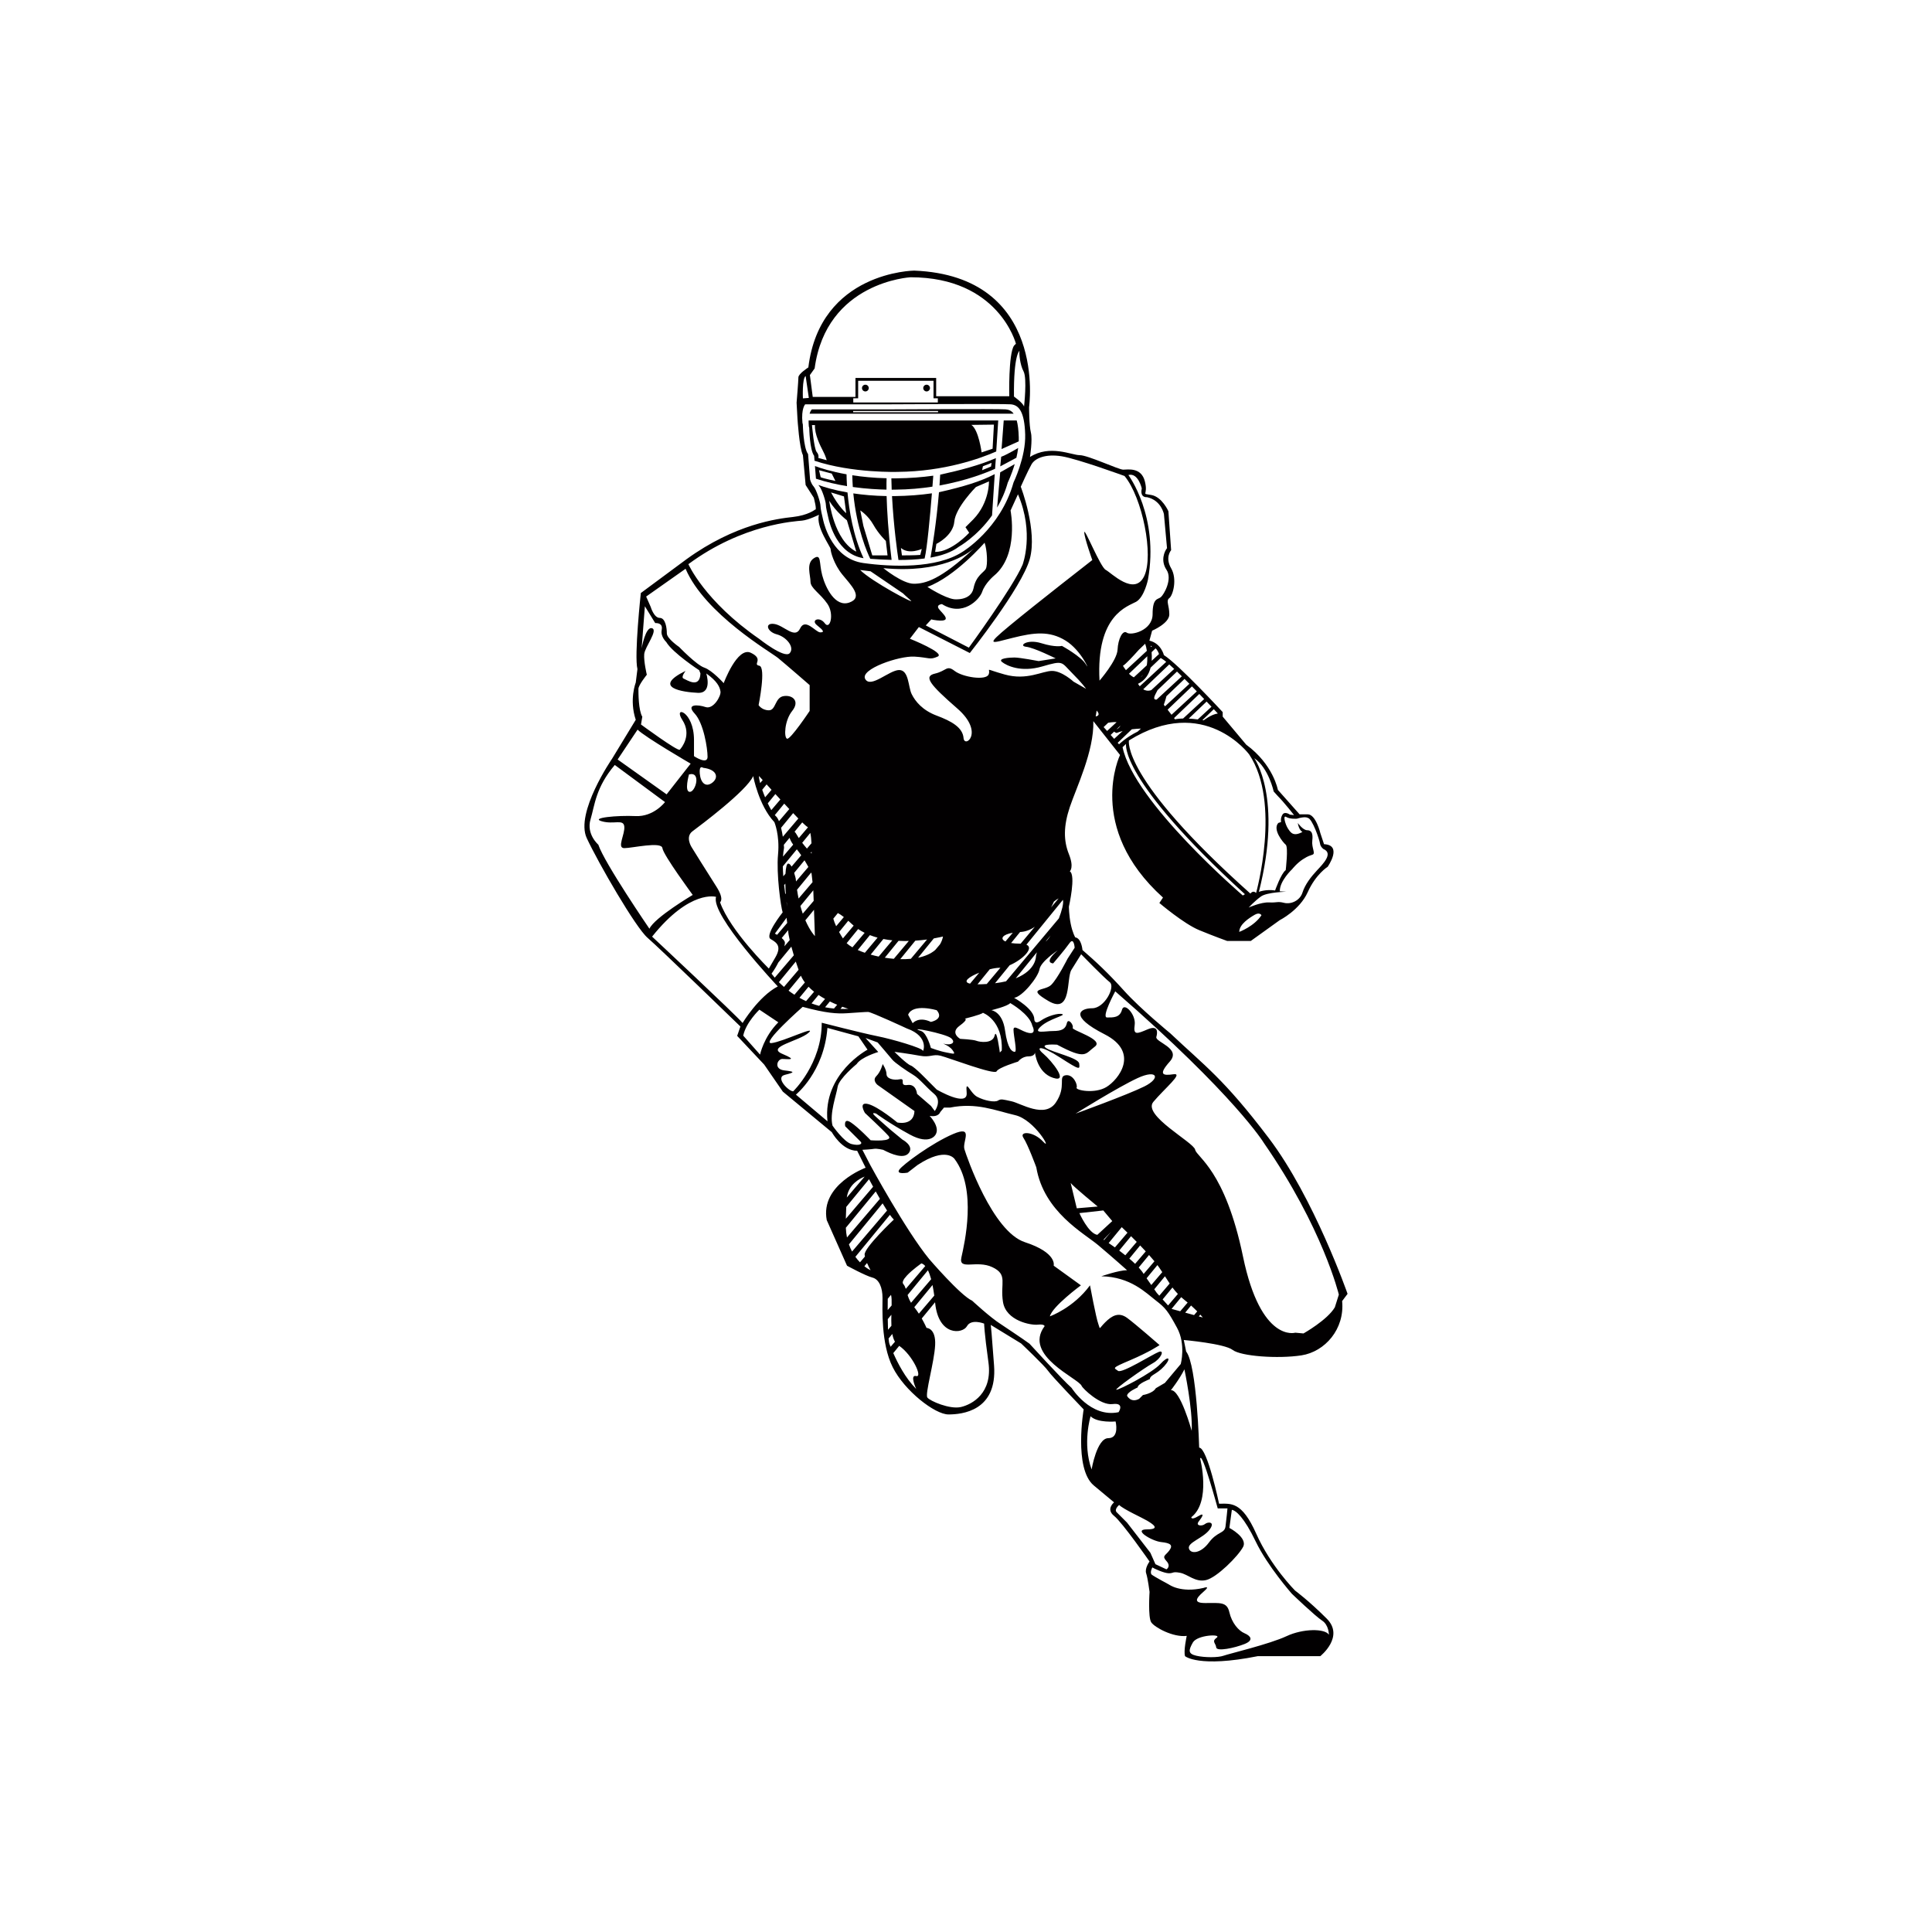 <?xml version="1.0" encoding="utf-8"?>
<!-- Generator: Adobe Illustrator 16.0.0, SVG Export Plug-In . SVG Version: 6.00 Build 0)  -->
<!DOCTYPE svg PUBLIC "-//W3C//DTD SVG 1.1//EN" "http://www.w3.org/Graphics/SVG/1.1/DTD/svg11.dtd">
<svg version="1.1" id="Layer_1" xmlns="http://www.w3.org/2000/svg" xmlns:xlink="http://www.w3.org/1999/xlink" x="0px" y="0px"
	 width="864px" height="864px" viewBox="0 0 864 864" enable-background="new 0 0 864 864" xml:space="preserve">
<g>
	<path fill="#020001" d="M400.034,221.858c-0.378,0-0.757,0-1.122,0c0.73,13.612,2.361,25.085,2.884,28.57
		c3.942,0.007,7.924-0.176,11.695-0.665c1.148-4.679,2.467-19.226,3.263-29.145C411.689,221.341,406.128,221.792,400.034,221.858z
		 M411.559,248.157c-1.997,0.216-8.21,0.216-8.21,0.216l-0.443-3.322c3.55,3.106,9.306,0.443,9.306,0.443L411.559,248.157z"/>
	<path fill="#020001" d="M416.114,249.365c4.947-0.875,9.397-2.369,12.635-4.829c0,0,8.153-4.517,14.902-14.044l1.2-18.47
		c-6.226,3.271-13.819,5.587-24.939,8.105C418.75,234.107,416.805,245.547,416.114,249.365z M426.778,233.271
		c0.548-6.363,9.68-15.493,9.68-15.493l5.81-2.486c0,0,0.273,9.404-6.919,16.875l-3.585,3.596l1.658,2.492
		c0,0-7.752,8.575-15.218,8.575l0.548-3.595C418.75,243.237,426.216,239.641,426.778,233.271z"/>
	<path fill="#020001" d="M420.147,217.113c11.722-2.108,20.474-5.515,24.86-7.466l0.353-4.777
		c-7.073,3.113-16.076,5.489-24.899,7.395C420.37,213.902,420.264,215.52,420.147,217.113z M439.564,208.518l3.863-1.521
		l-0.235,1.638l-3.98,1.638L439.564,208.518z"/>
	<path fill="#020001" d="M416.989,217.635c0.169-2.023,0.287-3.713,0.378-4.907c-4.973,0.691-10.415,1.122-16.366,1.188
		c-0.811,0.006-1.593,0.006-2.377,0c0.04,1.703,0.079,3.413,0.145,5.077c1.109-0.007,1.749-0.026,1.749-0.026
		C406.429,218.92,411.95,218.405,416.989,217.635z"/>
	<path fill="#020001" d="M381.148,212.538c0.039,1.802,0.117,3.558,0.234,5.254c6.147,0.848,11.577,1.109,15.062,1.174
		c-0.025-2.252,0-3.942,0.04-5.09C390.742,213.739,385.598,213.224,381.148,212.538z"/>
	<path fill="#020001" d="M381.604,220.65c1.54,15.962,6.317,26.666,7.583,29.25c2.964,0.215,6.2,0.405,9.541,0.483
		c-1.514-12.634-2.062-22.156-2.231-28.538C390.884,221.747,385.899,221.29,381.604,220.65z M390.088,248.378l-3.968-13.156
		l-1.397-6.956c0,0,3.486,2.186,5.861,6.415c2.337,4.163,5.573,7.231,5.573,7.231l0.756,6.467H390.088z"/>
	<path fill="#020001" d="M449.745,183.073c-3.471-0.293-51.708,0-51.708,0h-34.953c0,0-0.601,0.476-1.031,1.938h91.268
		C452.396,183.739,451.194,183.191,449.745,183.073z M419.508,184.365H381.54v-0.568h37.969V184.365z"/>
	<path fill="#020001" d="M378.577,212.114c-6.839-1.221-11.695-2.761-14.123-3.7l0.444,5.67c4.62,1.515,9.397,2.598,13.888,3.322
		C378.642,215.004,378.589,213.158,378.577,212.114z M367.012,213.419l-0.744-3.133l5.678,1.495l1.645,3.289
		C373.59,215.07,368.357,214.02,367.012,213.419z"/>
	<path fill="#020001" d="M401.469,211.024c21.001-0.176,37.169-6.108,44.048-9.117l0.898-13.874h-84.794
		c-0.013,0.77,0,1.631,0.092,2.636l0.183,0.686c0,0,0.17,9.795,2.192,12.497l0.17,2.193
		C381.187,211.683,401.469,211.024,401.469,211.024z M444.484,189.893l-0.587,10.781l-4.921,1.638c0,0-1.291-10.069-4.567-12.295
		L444.484,189.893z M365.968,204.811c0,0,0.443-1.272-0.744-2.688c-1.201-1.41-2.102-12.014-2.102-12.014h1.345
		c-0.287,3.955,2.401,9.326,3.589,11.59c1.201,2.264,1.646,4.098,1.646,4.098L365.968,204.811z"/>
	<path fill="#020001" d="M447.904,200.811c0.692-0.339,6.279-2.819,7.688-3.439c0.026-0.601,0.026-1.201,0-1.795
		c-0.092-3.263-0.405-5.71-0.913-7.543h-5.81L447.904,200.811z"/>
	<path fill="#020001" d="M445.922,226.987c1.905-3.256,3.588-6.977,4.763-11.186c0,0,1.696-3.492,3.105-8.262
		c-1.826,1.038-6.289,3.57-6.499,3.694L445.922,226.987z"/>
	<path fill="#020001" d="M447.317,208.564c0.419-0.209,5.222-2.787,7.218-3.863c0.341-1.411,0.6-2.878,0.796-4.373
		c-1.474,0.881-5.378,3.159-7.595,3.928L447.317,208.564z"/>
	<path fill="#020001" d="M370.51,231.875c0.483,2.121,3.824,15.957,15.675,17.751c-4.672-9.966-6.473-21.556-7.178-29.394
		c-5.965-1.037-10.364-2.369-13.039-3.347c0.144,0.214,0.3,0.43,0.482,0.639c1.188,1.352,2.872,6.755,2.872,8.099
		C369.323,226.973,370.001,229.675,370.51,231.875z M377.428,222l1.004,7.499c0,0-3.288-2.663-6.799-9.274L377.428,222z
		 M378.747,232.677l4.189,14.018c-9.998-4.992-12.1-22.723-12.1-22.723C373.904,228.964,378.747,232.677,378.747,232.677z"/>
	<path fill="#020001" d="M443.049,592.486l0.033,0.021C443.049,592.307,443.049,592.486,443.049,592.486z"/>
	<path fill="#020001" d="M582.002,606.126c10.519-1.633,19.422-11.746,18.207-24.278l2.428-3.235c0,0-14.972-42.902-35.201-69.607
		c-20.23-26.703-28.611-32.264-44.103-46.921c0,0-13.352-10.926-20.635-19.017c-7.283-8.09-12.544-12.952-18.612-18.206
		c0,0-0.405-5.26-3.238-5.671c0,0-1.213-2.023-2.022-6.069c-0.81-4.04-0.81-7.681-0.81-7.681s3.237-14.162,0.404-15.78
		c0,0,2.023-1.618-0.404-7.687s-2.428-12.543,0.404-21.04c2.833-8.497,10.926-25.086,10.521-38.432l11.942,15.127
		c0,0-15.598,32.395,19.211,63.766l-1.617,2.428c0,0,10.924,9.306,17.802,12.139c6.881,2.833,12.544,4.85,12.544,4.85h10.521
		l12.947-9.3c0,0,8.9-4.458,12.543-12.543c3.641-8.091,8.901-11.329,8.901-11.329s6.879-9.711-1.617-10.115l-1.62-4.855
		c0,0-2.023-8.497-5.664-8.497c-3.643,0-3.643,0-3.643,0l-9.711-10.924c0,0-2.022-11.33-14.161-20.23l-10.519-12.543v-2.024
		c0,0-19.827-21.444-26.301-25.49c0,0-1.213-5.253-6.474-6.467l1.213-4.451c0,0,7.688-3.236,7.688-7.283
		c0-4.046-1.618-6.069,0-7.283s3.643-8.497,0.81-13.352c-2.832-4.855,0-8.092,0-8.092l-1.215-17.399c0,0-2.83-6.473-7.686-7.282
		c-4.855-0.809-1.215,0.404-2.833-6.063c-1.618-6.479-7.688-5.259-9.711-5.259s-15.779-6.48-19.422-6.48
		c-3.641,0-13.352-4.855-22.253,0.809c0,0,1.213-7.687,0.405-10.925c-0.811-3.229-0.811-11.329-0.811-11.329
		s8.496-58.662-51.382-61.09c0,0-42.066,0.404-47.326,43.293c0,0-4.451,2.833-4.451,4.451c0,1.619-0.809,11.329-0.809,11.329
		l0.404,7.277c0,0,0.81,12.948,2.428,16.185l1.213,13.352l3.643,5.665c0,0,1.579,5.841,0.562,5.332c0,0-3.081,2.545-9.881,3.295
		c-6.8,0.757-25.699,3.022-47.614,18.899l-20.413,15.114c0,0-3.028,27.971-1.515,34.014l-0.756,6.043c0,0-3.015,7.564,0,16.635
		l-10.573,17.385c0,0-16.627,24.186-11.342,35.527c5.286,11.336,21.915,40.057,27.213,44.593
		c5.286,4.535,41.506,39.655,41.506,39.655l-1.449,4.189l12.086,12.844l8.328,12.086l21.914,18.143c0,0,4.528,8.313,11.329,8.313
		l3.785,7.571c0,0-20.401,7.544-17.386,23.429l9.07,20.4c0,0,8.315,4.541,11.344,5.299c3.015,0.757,4.528,4.529,4.528,9.071
		c0,4.529-0.757,20.399,4.543,30.985c5.285,10.586,18.898,21.157,24.941,21.157s21.91-1.5,20.397-21.914
		c-1.078-14.646-1.383-17.613-1.469-18.122l-0.033-0.021c0,0,0-0.18,0.033,0.021l13.567,8.293c0,0,10.56,9.999,12.074,12.269
		c1.513,2.272,15.896,17.217,15.896,17.217s-4.542,26.457,4.529,34.014s9.071,7.557,9.071,7.557s-3.786,3.028,0,6.044
		c3.785,3.026,15.871,20.412,15.871,20.412s-2.271,3.017-1.515,5.286c0.757,2.272,1.515,8.314,1.515,8.314
		s-0.758,11.343,0.757,13.601c1.515,2.271,9.829,6.813,15.87,6.057c0,0-1.512,6.799-0.755,9.07c0,0,6.057,5.287,32.513,0
		c0,0,14.355,0,27.957,0c0,0,10.99-8.692,2.897-16.785c-8.092-8.091-14.162-12.542-14.162-12.542s-10.924-10.926-17.397-25.49
		c-6.475-14.566-11.33-13.354-16.589-13.354c0,0-5.261-25.086-8.903-25.086c0,0-0.978-36.924-5.833-42.992l-1.045-5.144
		c0,0,18.209,1.605,21.85,4.438S571.48,607.743,582.002,606.126z M565.216,511.146c26.392,38.072,33.519,67.807,33.519,67.807
		l-1.787,5.678c-3.329,5.678-14.019,11.693-14.019,11.693l-3.681-0.338c0,0-15.362,4.686-23.377-34.067
		c-8.026-38.751-20.714-44.429-21.392-47.77c-0.666-3.342-23.702-15.362-18.703-21.381c5.023-6.003,13.704-13.025,9.019-12.359
		c-4.674,0.679-7.01,0.341-1.658-5.677c5.339-6.004-6.683-8.681-6.016-11.018c0.664-2.349,0.664-5.352-4.008-3.341
		c-4.686,1.998-6.355,2.663-5.678-2.011c0.664-4.671-4.737-10.387-5.677-6.785c-0.954,3.614-4.021,3.444-6.685,3.444
		c-2.675,0,3.669-11.693,3.669-11.693C552.53,490.105,565.216,511.146,565.216,511.146z M490.899,539.573l-9.358,0.782
		l-2.728-11.314C479.987,530.605,490.899,539.573,490.899,539.573z M481.019,498.017c0,0,18.952-11.839,27.748-15.899
		c8.798-4.058,10.48,0,3.041,3.722C504.368,489.559,481.019,498.017,481.019,498.017z M493.404,541.323l4.007,4.75l-6.682,6.159
		c-4.008-0.651-8.015-9.723-8.015-9.723L493.404,541.323z M496.889,550.864l-3.133,3.679c-0.155-0.104-0.247-0.168-0.247-0.168
		C494.449,553.383,495.714,552.077,496.889,550.864z M501.653,548.789c0.666,0.638,1.541,1.487,2.56,2.478l-5.613,6.579
		c-1.045-0.743-1.996-1.409-2.794-1.944L501.653,548.789z M505.804,552.834c0.811,0.811,1.671,1.658,2.546,2.545l-5.105,5.992
		c-0.925-0.731-1.838-1.45-2.727-2.116L505.804,552.834z M509.876,556.971c0.849,0.875,1.685,1.764,2.507,2.65l-4.753,5.572
		c-0.808-0.781-1.683-1.564-2.583-2.334L509.876,556.971z M513.856,561.239c0.849,0.953,1.671,1.905,2.416,2.807l-4.829,5.665
		c-0.549-0.928-1.307-1.879-2.207-2.871L513.856,561.239z M517.603,565.755c0.275,0.366,0.534,0.719,0.77,1.059
		c0.496,0.731,0.966,1.422,1.397,2.088l-4.908,5.756l-2.101-3.002L517.603,565.755z M520.97,570.754
		c0.757,1.177,1.436,2.245,2.114,3.237l-4.646,5.443l-1.136-1.254l-1.109-1.605L520.97,570.754z M524.325,575.779
		c0.743,0.992,1.526,1.946,2.428,2.886l-4.386,5.141l-2.428-2.701L524.325,575.779z M478.265,421.801
		c2.034-2.911,2.322,2.043,2.322,2.043l-3.197,4.939c0,0-4.371,8.735-7.271,11.647c-2.909,2.897-11.641,1.148-1.174,7.27
		c10.48,6.108,7.858-10.182,10.194-13.97c2.323-3.779,4.359-6.983,4.359-6.983s10.182,10.472,12.804,12.508
		c2.609,2.035-2.323,11.641-7.856,11.641c-5.534,0-10.48,3.485,5.533,11.644c16.003,8.146,6.109,20.361,0.861,23.559
		c-5.234,3.199-13.966,1.462-13.378,0.287c0.587-1.162-1.448-6.106-4.947-5.52c-3.496,0.573,0.588,4.946-4.359,12.216
		c-4.946,7.271-15.714,0.287-19.786-0.575c-4.072-0.873-4.659-1.175-6.109-0.3c-1.462,0.875-6.108,0-9.306-1.735
		c-3.211-1.749-5.243-8.445-4.656-1.749c0.574,6.682-13.391-1.462-13.391-1.462l-3.772-3.772c0,0-6.109-6.408-7.857-6.996
		c-1.749-0.574-7.27-6.108-7.27-6.108s6.683,0.875,11.342,1.749c4.646,0.875,5.821-0.874,9.306,0
		c3.498,0.875,24.142,8.733,25.017,6.984c0.875-1.75,9.605-4.359,9.605-4.359s1.737-2.337,4.647-2.337
		c2.911,0,2.911-1.735,2.911-1.735s0.875,9.019,8.156,11.341c7.271,2.324-0.587-7.557-4.371-10.768
		c-3.785-3.197-1.45-4.072,7.57,1.749c9.019,5.821,8.719,5.234,8.432,2.624c-0.288-2.624-11.931-4.946-14.84-6.983
		c-2.912-2.037,4.946-1.462,4.946-1.462c13.091,6.983,12.516,4.072,16.875,0.875c4.373-3.197-10.467-7.27-9.894-8.432
		c0.587-1.162-2.035-4.659-2.609-2.037c-0.588,2.612-2.337,3.485-6.109,3.485c-3.784,0-9.318,1.462-5.534-2.035
		c3.787-3.485,11.344-4.947,9.594-5.521c-1.735-0.588-6.682,0.86-9.594,2.909c-2.909,2.037-2.909-0.587-2.909-0.587
		c0-4.659-9.019-9.605-9.019-9.605c3.784-0.575,10.768-9.307,11.341-12.793c0.587-3.494,8.146-8.446,8.146-8.446
		c-6.685,5.821-2.025,5.821-2.025,5.821S476.228,424.711,478.265,421.801z M373.93,414.205c-0.562-1.221-1.005-2.382-1.267-3.368
		l2.036-2.506c0.705,0.346,1.579,0.927,2.676,1.782L373.93,414.205z M374.4,449.332l-1.448,1.696
		c-1.371-0.132-2.689-0.326-3.968-0.575l2.14-2.596C372.272,448.431,373.381,448.927,374.4,449.332z M379.346,411.771
		c0.496,0.443,1.018,0.913,1.58,1.436c0.261,0.261,0.548,0.496,0.835,0.737l-4.803,5.723c-0.589-0.9-1.162-1.873-1.71-2.858
		L379.346,411.771z M376.658,450.219c1.684,0.613,2.754,0.915,2.754,0.915c-1.214,0.077-2.401,0.091-3.55,0.064L376.658,450.219z
		 M378.628,421.801l5.143-6.324c0.927,0.626,1.893,1.188,2.897,1.684l-5.456,6.488C380.168,423.047,379.307,422.428,378.628,421.801
		z M451.926,228.298l3.314-7.25c7.453,17.405,2.062,31.495,2.062,31.495c-4.346,10.155-24.024,37.088-24.024,37.088l-19.265-9.946
		l2.48-2.695l0.835,0.208c10.155,1.657,3.72-3.106,2.479-4.973c-1.24-1.867,1.449-2.068,1.449-2.068
		c9.124,5.795,16.781-1.867,18.02-5.6c1.254-3.727,5.184-7.042,5.184-7.042C455.854,248.189,451.926,228.298,451.926,228.298z
		 M440.882,254.331c-0.86,1.742-4.345,2.905-5.507,8.712c-1.162,5.815-8.714,4.94-8.714,4.94
		c-4.359-0.581-11.904-5.521-11.904-5.521c12.479-4.647,25.553-19.755,25.553-19.755
		C441.47,245.905,441.757,252.588,440.882,254.331z M435.548,245.25c-15.023,14.144-21.895,15.803-26.9,15.803
		c-5.051,0-13.6-6.97-13.6-6.97C420.989,256.545,432.994,247.503,435.548,245.25c0.178-0.167,0.351-0.328,0.531-0.499
		C436.079,244.75,435.904,244.935,435.548,245.25z M403.832,265.366c0,0,1.162,1.162,3.498,3.191
		c2.311,2.036-17.437-8.424-22.671-13.652l4.659,0.581L403.832,265.366z M389.018,418.192c1.123,0.438,2.271,0.816,3.434,1.13
		l-5.679,6.767c-1.136-0.385-2.192-0.803-3.171-1.239L389.018,418.192z M395.048,419.928c1.331,0.261,2.676,0.457,4.007,0.594
		l-6.109,7.263c-1.226-0.254-2.426-0.555-3.575-0.881L395.048,419.928z M401.835,420.744c1.566,0.085,3.093,0.098,4.581,0.066
		l-6.696,7.974c-1.345-0.118-2.701-0.28-4.032-0.496L401.835,420.744z M409.34,420.672c1.892-0.124,3.667-0.32,5.246-0.529
		l-7.257,8.64c-1.526,0.151-3.119,0.196-4.724,0.157L409.34,420.672z M417.601,419.667c2.546-0.451,4.112-0.854,4.112-0.854
		c-0.249,1.318-0.73,2.473-1.344,3.504l-2.115,2.507c-1.983,1.729-4.646,2.838-7.675,3.471L417.601,419.667z M418.908,451.771
		c3.498,4.072-2.611,5.234-2.611,5.234c-5.534-2.624-8.144,0.587-8.144,0.587l-2.036-3.784
		C408.153,448.574,418.908,451.771,418.908,451.771z M425.316,464.277c2.322,2.034,0,3.196-2.624,2.622
		c-2.61-0.588,1.462,0.287,3.198,2.611c1.748,2.335,0.587,1.748-2.611,1.175c-3.197-0.587-6.982-2.037-6.982-2.037
		s-1.748-6.696-4.359-7.57C404.746,458.69,422.979,462.24,425.316,464.277z M431.424,455.558c0,0,7.265-1.749,8.14-2.624
		c0,0,9.019,3.197,8.431,16.877l-0.86,0.875c0,0-1.462-11.343-2.337-7.571c-0.86,3.785-6.682,2.91-8.144,2.337
		c-1.449-0.587-7.266-0.875-7.266-0.875s-4.659-2.624-0.288-5.821C433.459,455.558,431.424,455.558,431.424,455.558z
		 M449.642,421.031c-2.586-1.181-1.332-3.119,3.288-3.902L449.642,421.031z M456.18,416.803c2.507-0.118,4.712-1.039,6.605-2.357
		l-6.356,7.577c-0.117-0.006-0.223-0.02-0.328-0.02c-1.553,0-2.845-0.104-3.928-0.28L456.18,416.803z M451.533,431.662
		c5.509-2.35,11.146-7.642,7.491-9.208l16.316-20.048c0.404,1.533-0.47,4.862-1.814,8.307l-23.624,28.138
		c-1.476,0.338-3.107,0.64-4.922,0.86L451.533,431.662z M470.054,405.786c0.822-1.52,1.241-2.57,1.241-2.57
		c0.86-0.725,1.565-1.182,2.126-1.443L470.054,405.786z M469.819,418.343c-0.835,1.357-1.618,2.356-2.22,2.721L469.819,418.343z
		 M454.236,437.507l9.462-11.633c-0.288,0.985-0.405,1.735-0.405,1.735S463.516,433.804,454.236,437.507z M453.816,470.384
		c-1.16,0-3.197-1.16-4.359-9.592c-1.16-8.445-6.106-9.021-6.106-9.021s7.269-1.747,8.432-3.197c0,0,8.73,4.947,9.893,10.181
		c0,0,2.037,3.785-1.449,3.197c-3.497-0.587-6.981-4.071-6.981-1.462C453.244,463.114,454.993,470.384,453.816,470.384z
		 M441.275,440.052c-1.605,0.104-2.989,0.156-4.125,0.144l5.469-6.726c1.618-0.411,3.133-0.664,4.281-0.664
		c0.155,0,0.313-0.015,0.483-0.026L441.275,440.052z M433.81,439.895c-3.638-0.809-0.336-3.133,4.11-4.898L433.81,439.895z
		 M489.998,320.38l0.43-2.61C492.608,320.165,489.998,320.38,489.998,320.38z M493.548,325.158l2.037-1.939
		c1.683-0.28,2.897-0.345,3.758-0.267l-4.242,3.935L493.548,325.158z M501.065,324.485c-0.247,0.667-1.044,1.364-1.775,1.703
		L501.065,324.485z M496.694,328.668l1.579-1.507c0.209,0.378,1.084,0.626,1.084,0.626c0.874-0.352,1.787-0.634,2.7-0.868
		l-3.798,3.498L496.694,328.668z M500.44,332.858l-0.602-0.678l6.317-6.037c1.618-0.203,3.054-0.28,4.072-0.313l-1.422,1.312
		C503.467,329.797,500.44,332.858,500.44,332.858z M507.058,302.904c-0.771-0.365-1.515-0.946-2.167-1.605l8.183-7.818
		c0.053,1.357-0.013,2.767-0.235,4.079L507.058,302.904z M511.221,301.775c-0.3,0.379-0.614,0.718-0.979,0.978
		c-0.04,0.034-0.079,0.04-0.117,0.066L511.221,301.775z M503.52,299.706c-0.821-1.057-1.332-1.958-1.332-1.958
		c1.201-0.672,4.661-4.411,7.127-7.178l2.807-2.683c0.314,0.849,0.588,1.939,0.758,3.172L503.52,299.706z M502.02,334.15
		l1.565-1.494c0,0-3.446,15.467,53.147,67.244l-0.939,0.567C555.793,400.467,507.11,358.767,502.02,334.15z M554.201,416.75
		c0-3.439,4.58-6.304,6.878-7.642c2.284-1.338,3.054,0.188,3.054,0.188C560.883,414.264,554.201,416.75,554.201,416.75z
		 M579.991,366.122c3.811-1.149,4.776-0.386,4.776-0.386c2.102,0.189,5.352,9.933,5.536,11.459c0.194,1.534,1.526,2.487,1.526,2.487
		c4.595,1.912-0.182,6.689-2.859,9.555c-2.674,2.864-5.352,6.303-6.499,9.932c-1.148,3.629-5.155,5.352-8.211,4.588
		c-3.054-0.763-3.054,0-6.694-0.189c-3.628-0.189-9.164,2.291-9.164,2.291s2.859-3.062,5.536-4.967
		c2.675-1.912,11.276-2.102,11.276-2.102l-2.871-0.188c-0.183-4.588,5.546-9.94,5.546-9.94s2.102-2.676,4.778-4.392
		c2.675-1.723,3.054-1.534,4.397-2.102c1.331-0.574-0.574-3.061-0.196-6.303c0.379-3.25-0.378-4.588-2.296-4.588
		c-1.905,0-4.203-3.25-4.203-3.25c0.575,3.439,2.102,4.013,2.102,4.013c-4.204,2.292-5.352,0.189-6.5-1.527
		c-1.136-1.723-2.441-6.206-0.757-5.162C576.899,366.402,579.991,366.122,579.991,366.122z M569.602,353.963l1.867,2.068
		c2.886,2.892,7.23,8.478,7.23,8.478l-1.853-0.203c0,0-2.284-1.658-3.316,0c-1.031,1.65-0.614,3.309-0.614,3.309l-1.251,0.411
		c-2.677,2.897,2.075,8.687,3.314,9.723c1.239,1.032,0,11.375,0,11.375c-2.063,1.449-4.75,9.098-4.75,9.098
		c-4.139-0.621-7.245,0.62-7.245,0.62c10.756-42.4-2.075-59.771-2.075-59.771C567.332,343.412,569.602,353.963,569.602,353.963z
		 M558.625,337.367c14.423,21.51,3.106,61.972,3.106,61.972c-1.409-1.417-2.545,0.28-2.545,0.28
		c-58.003-51.777-54.322-68.477-54.322-68.477C538.525,310.207,558.625,337.367,558.625,337.367z M544.619,319.075
		c-3.053,0.437-6.314,3.047-6.314,3.047c-0.197-0.032-0.379-0.059-0.575-0.091l5.09-4.875
		C543.941,318.351,544.619,319.075,544.619,319.075z M541.789,316.054l-6.147,5.678c-1.515-0.203-2.859-0.314-4.033-0.373
		l7.987-7.615C540.392,314.585,541.135,315.369,541.789,316.054z M538.513,312.614l-9.424,8.707
		c-2.468,0.051-3.616,0.371-3.616,0.371l-0.431-0.561l11.29-10.788C537.09,311.126,537.82,311.89,538.513,312.614z M535.223,309.195
		l-11.314,10.455l-1.75-2.278l10.886-10.41C533.787,307.714,534.506,308.457,535.223,309.195z M531.896,305.801l-10.886,10.063
		l-0.548-0.706c0,0,0.9-2.583,1.162-3.792l8.105-7.746C530.446,304.339,531.177,305.063,531.896,305.801z M528.526,302.447
		l-11.262,10.401c-1.045,0.138-1.594-0.391-0.496-2.479c0.378-0.724,0.664-1.286,0.898-1.743l8.692-8.301
		C527.066,301.004,527.783,301.709,528.526,302.447z M525.108,299.145l-10.233,9.463c-0.026,0.006-0.053,0.013-0.064,0.025
		c-1.436,0.503-2.637,0.19-3.563-0.372l11.643-11.134C523.58,297.729,524.311,298.408,525.108,299.145z M518.321,292.488
		l-3.276,3.028c0.104-1.429,0.053-2.774-0.04-3.876l1.79-1.71C517.564,290.674,518.034,291.659,518.321,292.488z M515.162,288.951
		l-0.457,0.424c-0.064-0.352-0.117-0.547-0.117-0.547C514.796,288.853,514.98,288.899,515.162,288.951z M514.549,298.584
		l4.529-4.321l0.731,0.444c0.456,0.28,1.043,0.711,1.735,1.272l-11.839,10.931c-0.509-0.601-0.77-1.11-0.77-1.11
		C512.213,304.249,513.818,301.455,514.549,298.584z M510.606,218.417c-0.927,4.38,2.311,3.916,2.311,3.916
		c6.447,1.384,7.598,7.609,7.598,7.609l1.383,15.206c-1.148,1.383-2.989,5.534-0.223,9.684c2.768,4.144-1.16,11.063-2.546,12.217
		c-1.368,1.149-3.679,0.229-3.679,7.604c0,7.374-9.685,9.679-11.525,8.294c-1.841-1.384-3.916,2.767-4.15,7.602
		c-0.224,4.844-8.067,13.83-8.067,13.83c-1.605-29.498,12.674-33.185,16.369-35.26c3.679-2.069,5.299-9.906,5.299-9.906
		c5.063-28.35-8.76-46.785-8.76-46.785C509.001,211.272,510.606,218.417,510.606,218.417z M461.297,207.664
		c1.591-2.794,6.396-4.797,13.601-3.596c7.191,1.2,27.995,8.797,27.995,8.797c7.987,9.6,13.184,35.593,8.798,44.788
		c-4.412,9.195-14.802-1.599-17.203-2.799s-9.594-19.2-9.594-16.799c0,2.402,3.59,12.4,3.59,12.4s-25.19,19.591-36.78,29.191
		c-11.603,9.6-8.405,8.001,1.2,5.6c9.594-2.401,16.394-3.198,23.585,1.201c7.205,4.398,11.199,14.396,9.203,10.794
		c-1.998-3.603-10.794-8.393-10.794-8.393s-2.807,0.795-9.203-1.201c-6.395-2.004-10.401,1.201-6.8,1.599
		c3.603,0.397,13.196,5.194,13.196,5.194l-7.597,1.201c0,0-8.394-1.599-10.795-1.599s-7.595,0.397-5.599,1.997
		c1.997,1.605,8.393,4.803,17.999,2.003c9.594-2.8,8.393-2.003,13.195,2.8c4.803,4.796,6.396,7.198,6.396,7.198l-5.601-3.204
		c0,0-5.193-4.797-9.594-4.797c-4.397,0-11.197,4.399-21.195,1.599c-9.999-2.799-6.004-2.799-7.192,0
		c-1.201,2.801-11.599,1.201-15.202-1.599c-3.603-2.799-3.603,0-8.797,1.201c-5.194,1.2-2.401,4.796,9.998,15.597
		c12.395,10.794,3.197,17.993,2.794,13.196c-0.393-4.796-5.587-7.596-11.995-9.998c-6.396-2.395-9.594-6.396-11.187-9.6
		c-1.604-3.198-1.2-10.794-5.611-10.794c-4.386,0-12.792,8.398-15.193,3.994c-2.401-4.392,15.193-10.396,21.992-9.998
		c6.801,0.404,6.801,1.604,10.402,0c3.604-1.6-12.398-7.995-12.398-7.995l4.007-5.221l22.785,11.616
		c0,0,23.194-29.184,26.797-41.981c3.588-12.798-4.008-32.395-4.008-32.395S459.705,210.463,461.297,207.664z M455.906,156.91
		c-0.196,1.227,0.209,6.129,1.841,9.196c1.644,3.067,0.208,15.734,0.208,15.734c-0.419-1.638-4.503-4.496-4.503-4.496
		C453.256,158.542,455.906,156.91,455.906,156.91z M364.31,164.761c5.234-38.791,42.89-40.768,42.89-40.768
		c39.478,0,47.127,29.726,47.127,29.726l-0.849,0.848c-2.56,3.819-2.128,22.626-2.128,22.626H418.66v-8.183h-36.09v8.49h-19.108
		l-1.278-9.77L364.31,164.761z M419.404,178.133v1.847h-37.812v-1.847h2.18v-7.837h33.701v7.837H419.404z M360.29,168.148
		l1.424,9.808l-2.649,0.203C359.064,178.159,358.659,169.173,360.29,168.148z M363.88,217.583c-1.254-1.437-1.619-3.225-1.619-3.225
		l-0.887-11.283c-2.154-2.865-2.337-13.255-2.337-13.255l-0.184-0.73c-0.613-6.435,1.228-8.275,1.228-8.275h37.094
		c0,0,51.172-0.306,54.854,0c3.681,0.308,6.135,3.367,6.435,13.489c0.3,10.108-5.208,21.451-5.208,21.451
		c-5.821,20.844-22.875,31.058-22.875,31.058c-11.656,7.564-31.678,6.742-44.299,4.98c-13.522-1.893-17.372-16.661-17.908-18.984
		c-0.534-2.33-1.252-5.195-1.252-6.63C366.921,224.748,365.132,219.019,363.88,217.583z M358.685,232.827
		c2.897-0.287,7.544-2.61,7.544-2.61c-1.449,5.521,5.234,14.239,5.234,15.395c0,1.161,1.448,6.683,5.233,11.33
		c3.771,4.653,9.581,10.173,3.197,12.49c-6.396,2.33-10.755-6.676-12.203-12.196c-1.462-5.522-0.287-9.874-3.785-7.551
		c-3.485,2.323-1.448,7.551-1.448,10.454c0,2.911,4.359,5.227,7.557,9.874c3.197,4.653,1.161,11.91-1.161,8.719
		c-2.323-3.198-6.396-1.456-3.485,0.874c2.897,2.317,3.485,3.191,1.449,3.191c-2.037,0-6.683-6.682-9.006-1.741
		c-2.324,4.939-7.258-1.45-11.617-2.03c-4.359-0.582-3.198,3.485,1.162,4.646c4.359,1.162,8.131,5.808,5.808,8.425
		c-2.322,2.611-13.652-6.395-13.652-6.395c-24.407-16.843-31.664-33.407-31.664-33.407
		C332.241,234.283,355.775,233.122,358.685,232.827z M320.364,396.487c-3.72-5.763-11.12-17.705-11.12-17.705
		s-2.885-4.529,0.405-7.003c3.302-2.466,24.29-18.116,27.175-24.701c0,0,2.479,13.176,9.475,20.583c0,0,2.468,5.769,1.646,14.416
		c-0.823,8.647,1.239,23.474,2.062,25.941c0,0-8.235,10.291-5.351,11.943c2.884,1.65,4.946,3.295,2.062,8.235
		c-2.885,4.941-2.885,4.941-2.885,4.941s-17.294-16.884-21.823-29.648C322.009,403.49,324.058,402.255,320.364,396.487z
		 M308.122,346.334c5.573-1.487,2.976,7.792,0.379,7.792C305.902,354.126,308.122,346.334,308.122,346.334z M314.439,343.365
		c6.303,0.738,7.047,4.451,4.072,6.683c-2.963,2.22-5.195,0-5.561-4.085C312.572,341.876,314.439,343.365,314.439,343.365z
		 M358.999,408.592c-0.366-1.051-0.718-2.186-1.058-3.426l5.769-7.022l0.171,4.732L358.999,408.592z M364.023,406.863l0.405,11.767
		c0,0-2.102-2.127-4.269-7.074L364.023,406.863z M357.132,401.819c-0.261-1.227-0.496-2.54-0.692-3.923l6.305-7.674
		c0.13,0.28,0.195,0.443,0.195,0.443l0.431,3.838L357.132,401.819z M349.588,419.491l2.857-3.485l0.053,0.392
		c0,0.75,0.248,2.193,0.665,4l-2.375,2.787c0.144-0.666,0.222-1.208,0.222-1.566C351.01,420.913,350.371,420.157,349.588,419.491z
		 M351.754,410.427l0.287,2.316l-4.529,5.312c-0.574-0.333-0.979-0.542-0.979-0.542L351.754,410.427z M350.671,395.828l0.534-0.666
		c0.026,1.442,0.105,2.937,0.21,4.386l-0.248,0.288C350.998,398.614,350.828,397.263,350.671,395.828z M351.754,403.581l0.053-0.053
		c0.104,0.751,0.209,1.443,0.326,2.057C352.133,405.584,351.976,404.84,351.754,403.581z M352.499,386.188
		c-0.691,0-1.083,1.886-1.227,4.555l-0.979,1.142c-0.104-1.468-0.183-2.962-0.208-4.443l6.265-7.622
		c0.718,0.913,1.37,1.808,1.958,2.662l-4.321,5.07C353.542,386.756,353.033,386.188,352.499,386.188z M350.528,377.803l2.571-3.132
		c0.287,0.875,0.796,1.912,1.617,3.061l-4.555,5.338c0.092-1.397,0.235-2.734,0.47-3.961
		C350.631,379.108,350.606,378.606,350.528,377.803z M359.782,384.727c0.691,1.117,1.266,2.128,1.723,2.983l-5.521,6.48
		c-0.039-0.432-0.091-0.843-0.13-1.286c0,0-0.262-1.174-0.705-2.538L359.782,384.727z M362.94,381.719c0,0-0.144-0.144-0.365-0.378
		l0.378-0.464C362.953,381.392,362.94,381.719,362.94,381.719z M360.865,379.486c-0.652-0.744-1.384-1.625-2.114-2.584l3.628-4.424
		c0.301,1.377,0.443,3.061,0.522,4.634L360.865,379.486z M357.223,374.788c-0.352-0.548-0.692-1.104-0.992-1.644
		c-0.274-0.509-0.587-0.907-0.888-1.201l3.42-4.164c1.123,1.091,1.945,1.82,2.311,2.004c0.091,0.045,0.169,0.13,0.248,0.202
		L357.223,374.788z M350.084,374.194c-0.197-1.285-0.457-2.676-0.784-3.994l5.404-6.572c0.822,0.868,1.604,1.678,2.322,2.415
		L350.084,374.194z M348.361,367.237c-0.405-0.992-0.888-1.808-1.448-2.297c-0.131-0.117-0.274-0.274-0.419-0.424l4.217-5.13
		c0.77,0.823,1.527,1.638,2.271,2.428L348.361,367.237z M344.929,362.291c-0.522-0.901-1.059-1.932-1.58-3.035l3.406-4.157
		c0.73,0.797,1.475,1.605,2.232,2.428L344.929,362.291z M342.161,356.566c-0.47-1.142-0.913-2.29-1.292-3.386l1.958-2.395
		c0.665,0.737,1.41,1.546,2.206,2.421L342.161,356.566z M339.943,350.198c-0.379-1.417-0.575-2.559-0.496-3.158
		c0,0,0.626,0.692,1.631,1.814L339.943,350.198z M348.086,430.402l5.809-7.062c0.326,1.234,0.704,2.552,1.109,3.877l-8.536,10.001
		c-0.94-1.098-1.422-1.803-1.422-1.803C346.247,433.763,347.264,432.047,348.086,430.402z M355.879,430.024
		c0.404,1.259,0.835,2.5,1.253,3.662l-6.539,7.671c-0.849-0.743-1.619-1.475-2.271-2.127L355.879,430.024z M358.176,436.332
		c0.456,1.069,1.057,2.088,1.774,3.027l-4.686,5.495c-0.926-0.601-1.801-1.215-2.609-1.828L358.176,436.332z M361.583,441.279
		c0.77,0.796,1.606,1.539,2.479,2.231l-3.589,4.203c-1.031-0.472-2.022-0.979-2.95-1.502L361.583,441.279z M366.046,444.946
		c0.953,0.651,1.945,1.239,2.924,1.788l-2.649,3.094c-1.175-0.314-2.311-0.692-3.394-1.098L366.046,444.946z M306.594,254.357
		c8.667,20.231,38.151,37.283,41.323,39.88c3.184,2.604,14.161,12.139,14.161,12.139v11.558c0,0-8.667,13.006-10.115,12.425
		c-1.449-0.58-1.162-8.092,2.31-12.425c3.473-4.333,0.288-7.225-3.759-6.644c-4.032,0.574-3.458,6.356-6.644,6.356
		c-3.172,0-4.621-2.31-4.621-2.31s3.473-17.052,0.288-17.626c-3.172-0.582,2.311-2.892-3.759-5.782
		c-6.069-2.892-12.139,13.581-12.139,13.581s-5.195-5.782-8.667-6.937s-11.264-9.247-11.264-9.247s-5.494-3.753-5.494-6.07
		c0-2.31-0.574-6.931-3.185-6.931c-2.597,0-4.033-4.915-4.033-4.915l-2.036-4.626L306.594,254.357z M289.262,301.749
		c0,0-1.449-6.069-1.163-9.247c0.288-3.178,6.357-10.69,3.473-11.558s-4.621,8.96-4.621,8.96l1.436-18.789l4.621,7.518
		c1.449,0,3.472,0.288,2.897,3.178c-0.574,2.891,2.023,5.273,2.023,5.273c2.884,4.915,14.736,12.641,14.736,12.641l0.575,1.449
		c-0.288,6.93-6.069,2.884-7.506,2.309c-1.448-0.574,0.862-3.464,0.862-3.464c-15.31,7.511-1.148,9.534,5.495,9.821
		c6.644,0.293,3.759-8.666,3.759-8.666c4.907,3.465,6.07,6.062,6.356,8.092c0.288,2.022-3.184,8.085-6.656,6.937
		c-3.458-1.162-8.954-1.448-4.907,2.885c4.045,4.333,5.782,15.604,5.782,19.362c0,3.759-6.069-0.287-6.069-0.287s0-4.915,0-7.225
		c0-13.059-9.541-15.604-5.208-8.961c4.348,6.645-0.286,12.426-1.148,13.294c-0.875,0.868-17.347-11.27-17.347-11.27l0.587-3.472
		c-1.735-2.885-1.735-10.69-1.735-12.426C285.502,306.375,289.262,301.749,289.262,301.749z M285.124,326.3
		c3.341,3.334,23.742,15.205,23.742,15.205l-10.755,13.731l-21.901-15.585L285.124,326.3z M267.569,377.744
		c0,0-5.43-4.653-3.498-11.238c1.945-6.585,2.337-14.338,10.859-24.407l22.462,16.596c0,0-5.024,6.649-13.169,6.259
		c-8.13-0.385-20.53,0.776-15.101,2.329c5.417,1.547,9.685-1.161,10.063,2.324c0.392,3.485-3.485,9.685,0,9.685s16.667-3.1,17.046,0
		c0.392,3.1,13.561,20.922,13.561,20.922s-17.046,10.076-19.369,15.114C290.423,415.328,270.271,385.882,267.569,377.744z
		 M291.624,418.864c16.968-21.254,28.61-17.783,28.61-17.783c-2.65,7.975,27.593,40.055,27.593,40.055
		c-8.59,4.488-15.741,16.34-15.741,16.34C329.018,453.809,291.624,418.864,291.624,418.864z M339.903,471.625l-7.531-8.484
		c1.253-5.965,7.231-11.616,7.231-11.616l8.47,5.651C341.482,463.767,339.903,471.625,339.903,471.625z M354.705,488.057
		c-1.997,0-8.249-6.251-3.694-7.387c4.543-1.136,4.543-1.424-0.286-1.984c-4.829-0.575-3.134-5.117-0.849-5.117
		c2.271,0,7.387,0.849,0-2.27c-7.388-3.12,7.387-5.68,11.642-9.373s-11.368,3.969-16.471,4.544
		c-5.117,0.573,13.912-16.198,13.912-16.198c10.507,2.845,15.337,3.132,19.892,2.845c4.542-0.288,7.949-0.573,9.371-0.573
		c1.424,0,17.32,7.387,17.32,7.387c10.521,3.693,7.113,11.082,7.113,9.946c0-1.137-13.352-5.117-20.465-6.526
		c-7.088-1.424-24.708-5.978-24.708-5.978C367.547,475.709,354.705,488.057,354.705,488.057z M355.932,489.519
		c0,0,12.556-10.05,14.096-29.836l13.848,3.771l4.086,5.965c0,0-20.101,10.677-17.908,32.03L355.932,489.519z M380.834,511.629
		c-3.406-0.848-8.523-8.236-8.523-8.236c-1.422-5.391,1.71-13.625,2.271-17.318c0.574-3.695,8.523-10.233,8.523-10.233
		c1.996-3.12,9.658-5.391,9.658-5.391l-5.678-6.252l5.39,1.984c0,0,5.404,6.25,6.54,7.674c1.136,1.423,6.525,5.116,9.371,6.813
		c2.845,1.709,5.678,5.404,9.371,8.522c3.694,3.132,0.287,7.674,0.287,7.674l-1.696-2.27l-6.252-5.404c0,0-0.287-4.542-4.268-3.981
		c-3.968,0.575-0.562-3.118-3.407-2.557c-2.846,0.573-5.965-0.275-5.965-2.272c0-1.984-1.71-4.541-1.71-4.541
		s-0.849,3.405-2.832,5.402c-1.997,1.984,0.561,3.968,0.561,3.968l16.485,11.655c-0.287,6.813-7.675,5.117-7.675,5.117
		s-8.522-7.102-13.065-8.25c-4.541-1.136-1.422,3.981-1.422,3.981s7.948,7.389,10.507,10.221c2.558,2.846-7.949,1.997-7.949,1.997
		s-5.403-5.678-8.81-7.949c-3.407-2.271-2.559,1.696-2.559,1.696s5.691,5.678,6.827,6.813
		C385.951,511.629,384.241,512.489,380.834,511.629z M386.681,526.169l-7.987,9.371
		C379.477,529.681,384.424,527.068,386.681,526.169z M378.446,539.744l10.193-12.4c0.47,0.86,1.097,2.035,1.828,3.367
		l-12.204,14.317C378.29,543.789,378.354,542.066,378.446,539.744z M378.773,553.396c-0.274-1.331-0.444-2.78-0.51-4.334
		l13.365-16.249c0.6,1.069,1.227,2.193,1.88,3.303L378.773,553.396z M379.646,556.489l15.062-18.339
		c0.679,1.136,1.345,2.233,1.983,3.211L381.043,559.7C380.521,558.734,380.051,557.651,379.646,556.489z M389.253,568.026
		c-0.326-0.156-1.371-0.705-2.702-1.749l1.188-1.448c0.64,1.541,1.344,2.792,1.554,3.145L389.253,568.026z M386.668,561.162
		c0.026,0.247,0.079,0.509,0.131,0.77l-2.206,2.584c-0.691-0.692-1.396-1.515-2.062-2.454l15.44-18.782
		c0.691,0.953,1.292,1.696,1.762,2.115C399.734,545.395,386.278,558.08,386.668,561.162z M397.006,580.831l1.462-1.775
		c0.286,1.03,0.312,2.728,0.274,4.75l-1.763,2.063C396.98,583.949,396.993,582.188,397.006,580.831z M397.019,589.915l1.604-1.958
		c-0.038,1.632-0.052,3.328,0.026,4.934l-1.526,1.789C397.071,593.179,397.033,591.547,397.019,589.915z M398.285,602.288
		c-0.183-0.457-0.353-0.848-0.47-1.136c-0.183-0.443-0.339-1.356-0.443-2.571l1.67-2.035c0.248,1.345,0.627,2.546,1.188,3.471
		L398.285,602.288z M409.732,615.379c-3.067-0.77,0,5.771,0,5.771c-4.935-4.948-8.302-11.643-10.246-16.042l2.649-3.236
		C408.074,605.955,412.734,616.124,409.732,615.379z M405.072,576.381c-0.261-0.798-0.574-1.515-1.109-2.154
		c-0.483-0.575-0.209-1.436,0.457-2.414l1.162-1.396c2.44-2.625,6.46-5.417,6.46-5.417c0.471,0.117,1.071,0.417,1.736,1.187
		L405.072,576.381z M414.978,568.066c0.483,0.99,0.966,2.284,1.436,4.006l-8.992,10.533c-0.757-1.239-1.214-2.402-1.541-3.471
		L414.978,568.066z M408.871,584.589l8.157-9.919c0.273,1.371,0.535,2.95,0.783,4.726l-6.892,8.079
		C410.292,586.521,409.614,585.529,408.871,584.589z M429.727,629.229c-4.998,1.148-13.835-2.703-14.997-4.242
		c-1.147-1.528,3.081-15.755,3.473-23.455c0.378-7.688-3.851-7.688-3.851-7.688s-0.796-1.839-2.141-4.216l5.952-7.242
		c0.013,0.103,0.026,0.208,0.039,0.313c1.526,14.996,12.295,13.848,14.227,10.375c1.915-3.458,7.684-1.148,7.684-1.148
		s0,3.459,1.919,17.307C443.964,623.067,434.723,628.066,429.727,629.229z M479.216,620.666c-4.11-3.629-18.82-19.761-18.82-19.761
		c-2.337-1.749-12.829-8.733-12.829-8.733c-4.661-2.924-12.817-10.492-12.817-10.492c-5.244-2.337-19.235-18.652-19.235-18.652
		c-10.495-12.829-26.313-42.001-26.313-42.001l-3.537-6.825c0,0,4.137-0.224,5.247-0.444c1.122-0.223,4.033,0.444,4.033,0.444
		c3.799,2.008,9.501,4.359,11.616,1.227c2.127-3.12-3.015-5.81-3.015-5.81l-5.144-4.241c0,0-5.142-4.463-7.152-6.368
		c-2.01-1.894,0.562-1.007,0.562-1.007s6.03,4.465,15.088,9.385c9.059,4.921,11.513,0,11.513,0c2.127-3.458-2.676-8.354-2.676-8.354
		c4.059,0.68,4.737-1.697,4.737-1.697l1.685-2.022h2.714c11.835-2.375,20.293,1.344,29.089,3.381
		c8.798,2.023,16.915,16.575,12.517,11.837c-4.397-4.735-10.832-4.735-8.798-1.696c2.037,3.056,5.757,13.195,5.757,13.195
		c3.382,19.971,21.313,29.433,27.736,34.85c6.421,5.416,12.855,11.16,12.855,11.16c-3.72,0-11.499,2.714-11.499,2.714
		c13.052,0.234,19.956,7.441,24.356,10.82c4.397,3.382,5.416,4.738,9.474,12.178c4.061,7.441,1.686,16.237,1.686,16.237
		l-7.102,8.457l-4.058,2.375c-1.358,2.363-5.757,3.042-5.757,3.042l-1.685,1.696c-3.72,2.022-5.416-1.356-5.416-1.356
		c0-1.697,4.738-3.72,4.738-3.72c0-1.696,5.416-3.72,5.416-3.72c0.326-2.037,3.041-2.037,6.423-5.756
		c3.379-3.72,2.022-5.079-1.697-1.019c-3.719,4.06-18.26,11.513-19.618,11.513c-1.356,0,12.518-9.816,16.237-11.854
		c3.72-2.022,5.416-6.08,2.715-5.076c-2.715,1.019-16.575,9.814-18.271,8.47c-1.697-1.356-3.394-1.017,5.416-4.735
		c8.796-3.734,13.182-6.775,13.182-6.775s-10.82-9.462-14.54-12.178c-3.72-2.701-6.773-1.019-9.814,2.035
		c-3.041,3.042-2.022,3.382-3.041,0.681c-1.019-2.716-3.72-17.256-3.72-17.256c-7.439,10.143-17.934,13.862-17.934,13.862
		c1.019-4.386,13.874-13.862,13.874-13.862l-12.178-8.796c0,0,1.685-5.757-12.855-10.494c-14.555-4.727-26.048-38.23-27.067-41.61
		c-1.018-3.382,4.395-10.82-5.077-6.761c-9.463,4.058-22.319,13.534-24.016,15.896c-1.684,2.375,3.72,1.359,3.72,1.359l4.398-3.394
		c12.855-8.446,16.576-2.703,16.576-2.703c10.15,13.535,4.398,37.89,3.054,43.984c-1.356,6.083,6.758,1.019,13.857,4.4
		c7.113,3.379,3.382,7.099,4.738,15.557c1.358,8.457,12.518,10.494,15.559,10.142c3.054-0.325,3.054,0.679,3.054,0.679
		c-9.814,13.196,15.324,23.362,16.577,26.731c0.405,1.069,8.3,8.837,13.86,8.104c5.56-0.717,2.65,3.629,2.65,3.629
		C487.674,634.201,479.216,620.666,479.216,620.666z M495.636,643.155c-5.129,0-7.466,13.991-7.466,13.991
		c-4.189-11.656-0.456-23.781-0.456-23.781c3.08,3.08,11.186,2.322,11.186,2.322S500.767,643.155,495.636,643.155z M503.989,680.888
		c0,0-3.275-3.276-4.582-4.582c-1.317-1.304,1.084-3.276,1.084-3.276c1.972,1.973,10.26,5.678,12.438,6.983
		c2.181,1.307,6.54,3.929,0,3.929c-6.551,0,2.181,5.234,6.331,5.678c4.137,0.431,5.442,1.306,3.705,3.707
		c-1.747,2.401-3.496,2.401-1.317,4.791c2.192,2.401,0,3.705,0,3.705l-4.933-2.309l-2.258-5.104L503.989,680.888z M550.887,675.21
		c1.747,0.223,5.455,3.276,10.688,14.188c5.234,10.911,16.146,23.336,16.146,23.336s10.48,10.037,13.521,11.995
		c3.054,1.972,3.054,6.331,3.054,6.331c-1.735-2.833-11.564-2.833-18.977,0.652c-7.415,3.497-25.74,7.856-28.142,8.73
		c-2.401,0.875-8.51,0.875-12.218,0c-3.705-0.874-3.484-2.401-1.526-5.886c1.958-3.497,13.093-3.929,10.691-2.179
		c-2.404,1.735-0.432,2.387-0.224,4.359c0.224,1.956,8.288,0.221,12.662-1.528c4.359-1.748,2.609-3.706,0-4.804
		c-2.625-1.095-5.678-4.58-6.775-9.37c-1.083-4.803-4.137-4.151-10.897-4.151s-2.401-3.497,0-5.678
		c2.401-2.179-0.654-1.083-0.654-1.083c-10.258,2.401-15.492-1.526-15.492-1.526s-6.54-3.499-7.635-4.374
		c-1.084-0.873,0.223-3.262,0.223-3.262c0.651,0.432,5.231,2.609,7.412,2.609c2.179,0,1.527-0.874,5.012-0.208
		c3.499,0.652,6.775,4.359,11.563,3.264c4.806-1.083,14.396-10.69,16.59-14.827c2.181-4.151-6.121-8.511-6.121-8.511L550.887,675.21
		z M536.711,652.304c0.874-3.485,7.858,22.255,7.858,22.255h4.359c0,0-0.445,4.803-0.875,8.079
		c-0.432,3.262-3.707,2.178-7.415,7.189c-3.705,5.025-8.3,5.234-8.953,2.624c-0.652-2.624,6.331-4.58,9.164-8.287
		c2.845-3.708-0.654-3.72-1.958-2.624c-1.307,1.098-4.359,0.874-2.833-1.096c1.526-1.958,3.054-4.359-0.223-2.39
		c-3.276,1.958-3.054,0.432-3.054,0.432C541.722,671.503,536.711,652.304,536.711,652.304z M529.677,612.378
		c0,0,3.731,17.726,3.262,27.514c0,0-5.129-18.65-9.318-18.181C523.62,621.711,527.34,617.037,529.677,612.378z M527.798,586.403
		l-3.866-1.057l4.31-5.246c0.47,0.417,0.951,0.848,1.488,1.266c0.494,0.391,0.951,0.77,1.395,1.147L527.798,586.403z
		 M533.995,588.114l-3.966-1.097l2.622-3.186c1.083,0.98,1.998,1.867,2.755,2.624L533.995,588.114z M536.123,588.702l0.667-0.796
		c0.73,0.808,1.109,1.277,1.109,1.277L536.123,588.702z"/>
	<path fill="#020001" d="M386.996,172.037c-0.836,0-1.515,0.672-1.515,1.508c0,0.828,0.679,1.507,1.515,1.507
		c0.835,0,1.514-0.679,1.514-1.507C388.509,172.709,387.831,172.037,386.996,172.037z"/>
	<path fill="#020001" d="M414.377,172.037c-0.821,0-1.5,0.672-1.5,1.508c0,0.828,0.679,1.507,1.5,1.507
		c0.836,0,1.515-0.679,1.515-1.507C415.892,172.709,415.213,172.037,414.377,172.037z"/>
</g>
</svg>
